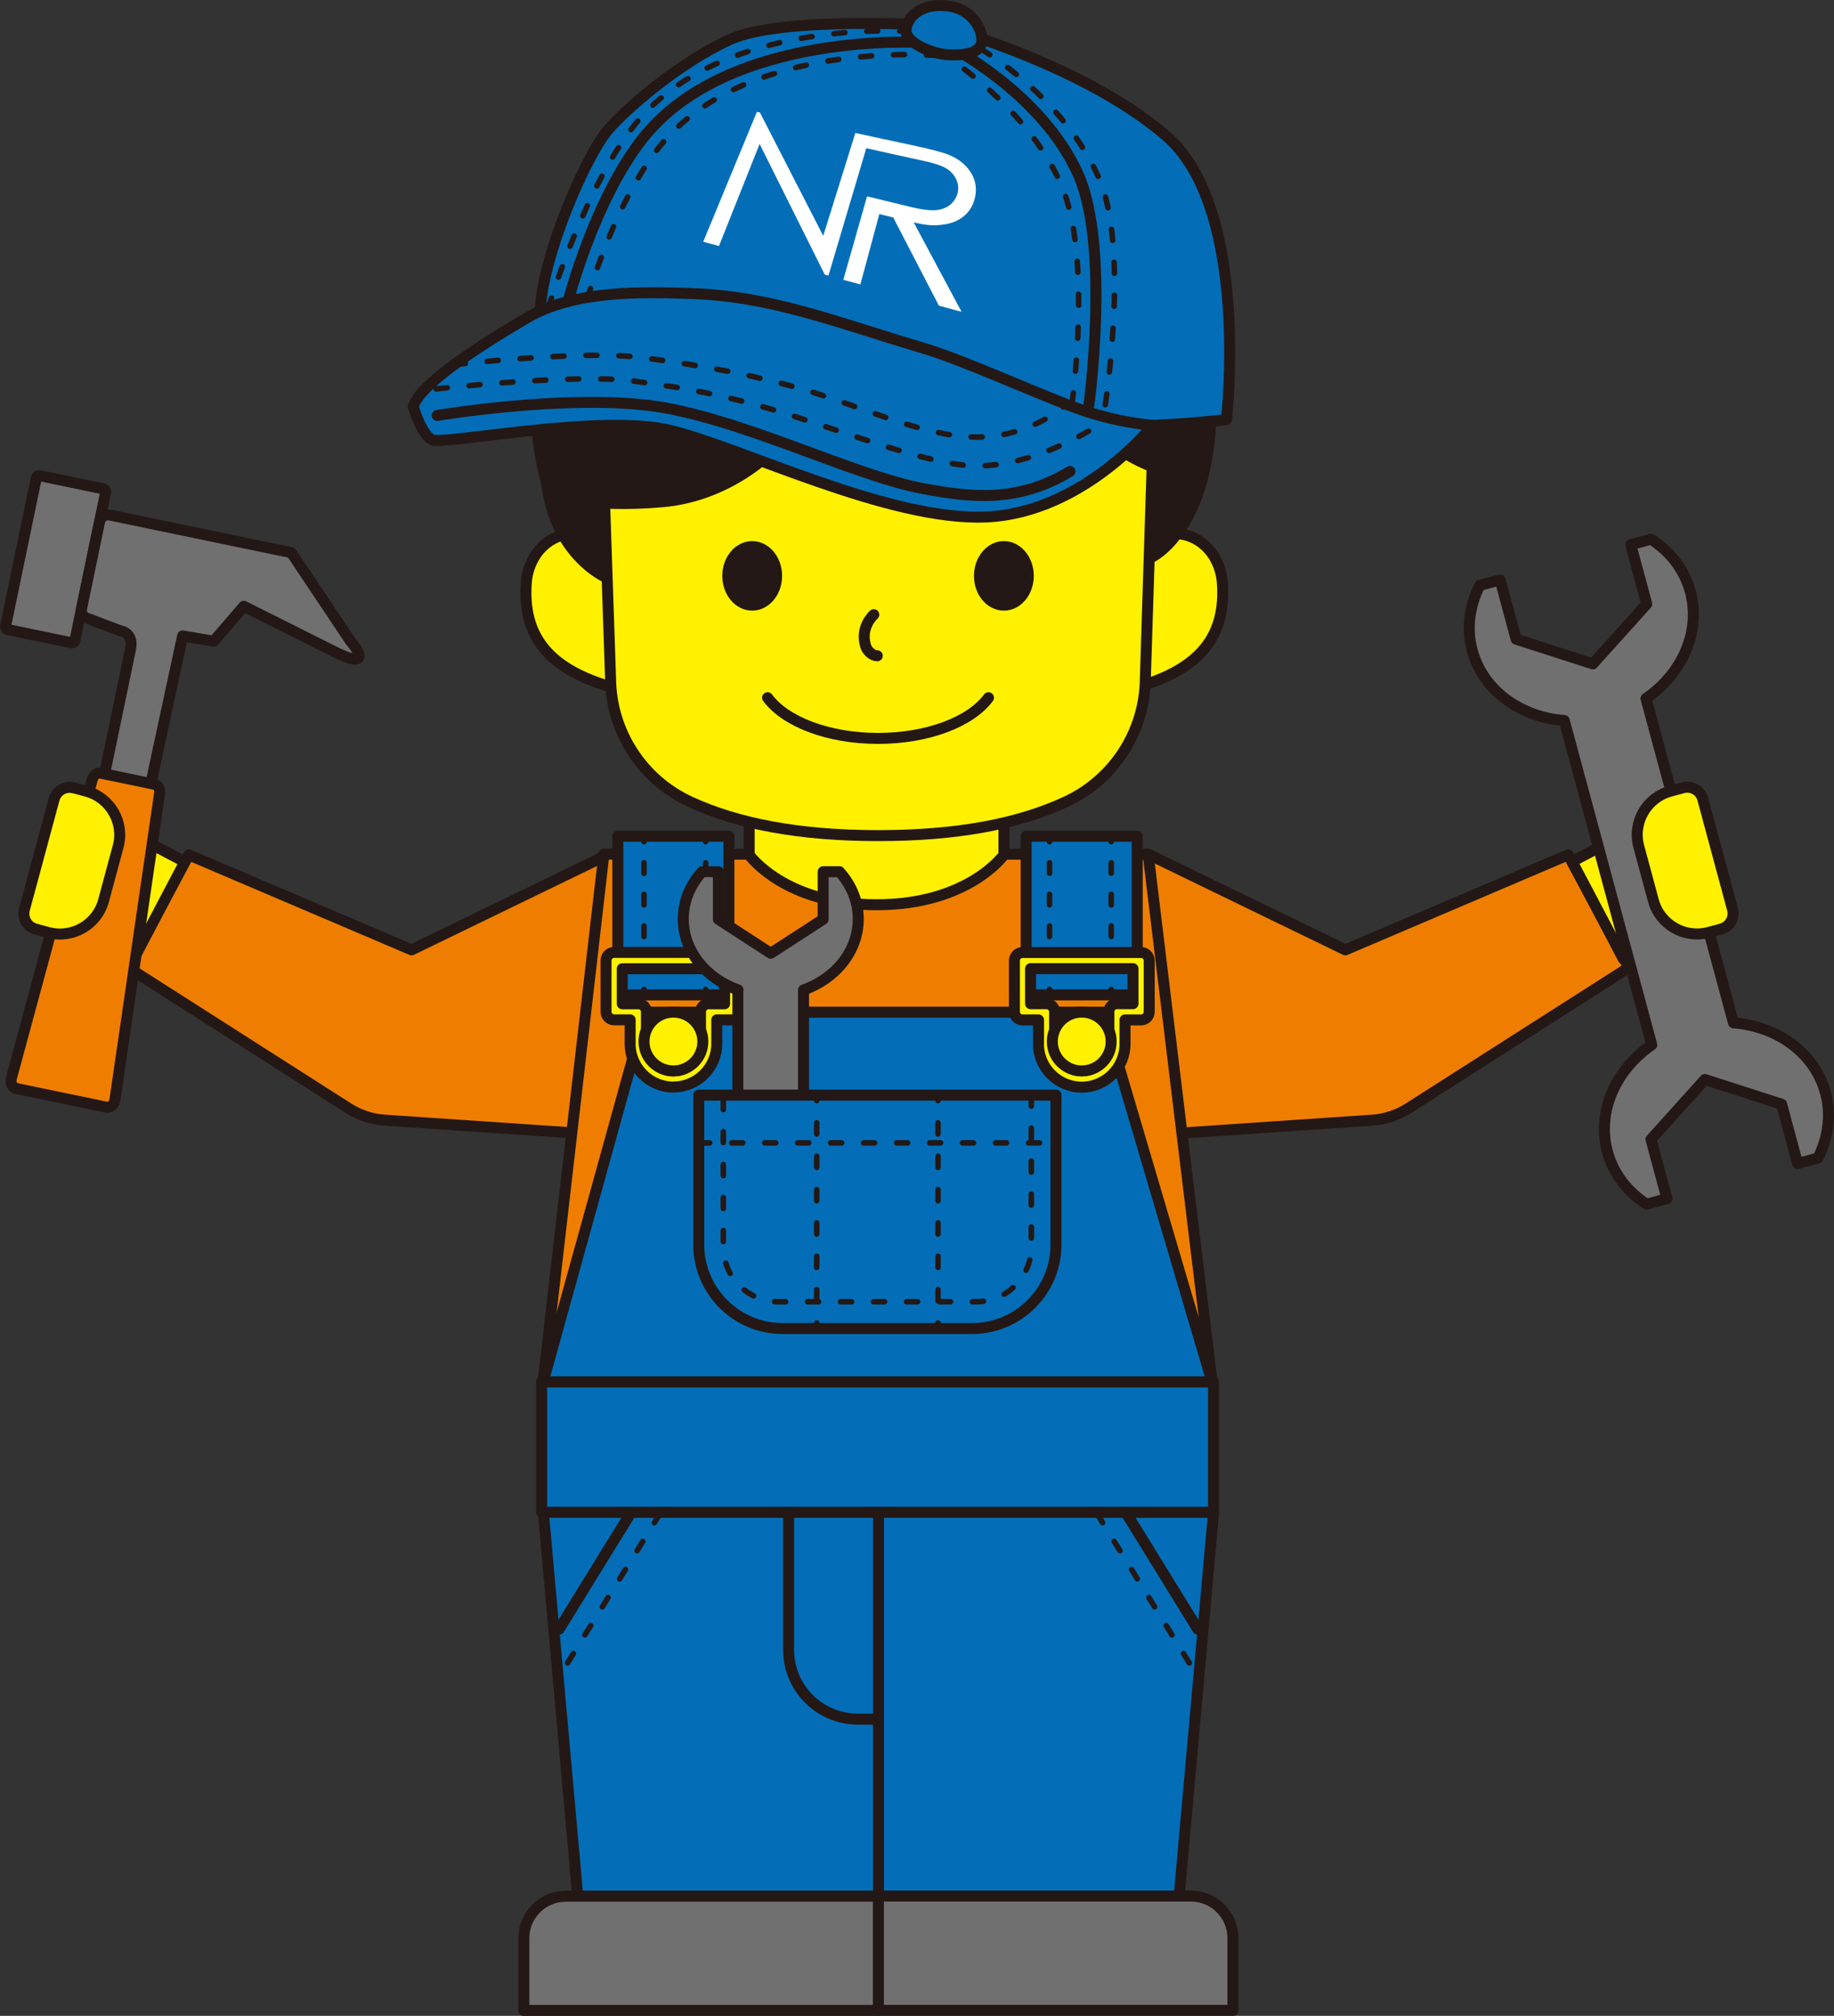 <?xml version="1.0" encoding="UTF-8"?>
<svg id="_レイヤー_2" data-name="レイヤー 2" xmlns="http://www.w3.org/2000/svg" viewBox="0 0 241.92 265.9">
  <rect x="0" y="0" width="241.92" height="265.9" fill="#333333" stroke="none"/>
  <defs>
    <style>
      .cls-1, .cls-2, .cls-3, .cls-4, .cls-5, .cls-6, .cls-7, .cls-8, .cls-9, .cls-10, .cls-11, .cls-12 {
        stroke: #231815;
        stroke-linecap: round;
        stroke-linejoin: round;
      }

      .cls-1, .cls-2, .cls-3, .cls-4, .cls-5, .cls-7 {
        fill: none;
      }

      .cls-1, .cls-3, .cls-4, .cls-5, .cls-7 {
        stroke-width: .73px;
      }

      .cls-2, .cls-6, .cls-8, .cls-10, .cls-11, .cls-12 {
        stroke-width: 1.45px;
      }

      .cls-3 {
        stroke-dasharray: 0 0 1.45 2.9;
      }

      .cls-4 {
        stroke-dasharray: 0 0 1.39 2.78;
      }

      .cls-5 {
        stroke-dasharray: 0 0 1.39 2.78;
      }

      .cls-13 {
        fill: #fff;
        stroke-width: 0px;
      }

      .cls-6, .cls-9 {
        fill: #231815;
      }

      .cls-7 {
        stroke-dasharray: 0 0 1.47 2.93;
      }

      .cls-8 {
        fill: #717071;
      }

      .cls-9 {
        stroke-width: 1.27px;
      }

      .cls-10 {
        fill: #ef7e00;
      }

      .cls-11 {
        fill: #fff100;
      }

      .cls-12 {
        fill: #036eb7;
      }
    </style>
  </defs>
  <g id="_デザイン" data-name="デザイン">
    <g>
      <path class="cls-10" d="M151.45,112.67l26.01,12.62,29.39-12.53,8.01,14.86-29.05,18.55c-1.43.91-3.06,1.46-4.75,1.58l-31.61,2.14"/>
      <rect class="cls-11" x="209.88" y="109.29" width="15.23" height="14.54" transform="translate(464.25 118.33) rotate(152.23)"/>
      <polygon class="cls-12" points="76.21 250.11 115.88 250.11 115.88 199.46 71.67 199.46 76.21 250.11"/>
      <path class="cls-8" d="M74.64,250.11h41.23v15.07h-46.77v-9.53c0-3.05,2.48-5.53,5.53-5.53Z"/>
      <line class="cls-2" x1="83.27" y1="199.46" x2="73.76" y2="214.88"/>
      <line class="cls-3" x1="87.08" y1="199.62" x2="74.09" y2="220.61"/>
      <path class="cls-10" d="M80.3,112.67l-26.01,12.62-29.39-12.53-8.01,14.86,29.05,18.55c1.43.91,3.06,1.46,4.75,1.58l31.61,2.14"/>
      <polygon class="cls-12" points="155.54 250.11 115.88 250.11 115.88 199.46 160.08 199.46 155.54 250.11"/>
      <path class="cls-8" d="M115.88,250.11h46.77v15.07h-41.23c-3.05,0-5.53-2.48-5.53-5.53v-9.53h0Z" transform="translate(278.52 515.28) rotate(-180)"/>
      <path class="cls-12" d="M104.02,199.46h11.86v27.3h-2.72c-5.04,0-9.14-4.09-9.14-9.14v-18.16h0Z"/>
      <line class="cls-2" x1="148.48" y1="199.46" x2="157.99" y2="214.88"/>
      <line class="cls-3" x1="144.68" y1="199.62" x2="157.66" y2="220.61"/>
      <polygon class="cls-10" points="159.88 182.28 71.64 182.28 79.66 112.67 151.45 112.67 159.88 182.28"/>
      <polygon class="cls-12" points="159.88 182.28 71.64 182.28 85.15 133.51 145.48 133.51 159.88 182.28"/>
      <rect class="cls-12" x="71.44" y="182.28" width="88.64" height="17.19"/>
      <rect class="cls-12" x="81.5" y="110.3" width="14.65" height="20.93"/>
      <g>
        <line class="cls-1" x1="84.94" y1="110.3" x2="84.94" y2="111.02"/>
        <line class="cls-4" x1="84.94" y1="113.8" x2="84.94" y2="129.11"/>
        <line class="cls-1" x1="84.94" y1="130.5" x2="84.94" y2="131.23"/>
      </g>
      <g>
        <line class="cls-1" x1="93.08" y1="110.3" x2="93.08" y2="111.02"/>
        <line class="cls-4" x1="93.08" y1="113.8" x2="93.08" y2="129.11"/>
        <line class="cls-1" x1="93.08" y1="130.5" x2="93.08" y2="131.23"/>
      </g>
      <path class="cls-11" d="M88.83,143.39c-3.15,0-5.71-2.56-5.71-5.71v-3.16s-2.11,0-2.11,0c-.59,0-1.07-.48-1.07-1.07v-6.75c0-.59.48-1.07,1.07-1.07h15.64c.59,0,1.07.48,1.07,1.07v6.75c0,.59-.48,1.07-1.07,1.07h-2.1v3.16c0,3.14-2.57,5.7-5.72,5.7ZM82.08,132.4h2.12c.28,0,.56.11.76.31s.31.47.31.76v4.22c-.01,1.97,1.59,3.57,3.56,3.57s3.57-1.6,3.57-3.57v-4.23c.01-.59.49-1.06,1.08-1.06h2.1v-4.62h-13.5v4.62Z"/>
      <circle class="cls-11" cx="88.83" cy="137.38" r="3.88"/>
      <rect class="cls-12" x="135.37" y="110.3" width="14.65" height="20.93" transform="translate(285.38 241.53) rotate(-180)"/>
      <g>
        <line class="cls-1" x1="146.58" y1="110.3" x2="146.58" y2="111.02"/>
        <line class="cls-5" x1="146.58" y1="113.8" x2="146.58" y2="129.11"/>
        <line class="cls-1" x1="146.58" y1="130.5" x2="146.58" y2="131.23"/>
      </g>
      <g>
        <line class="cls-1" x1="138.44" y1="110.3" x2="138.44" y2="111.02"/>
        <line class="cls-5" x1="138.44" y1="113.8" x2="138.44" y2="129.11"/>
        <line class="cls-1" x1="138.44" y1="130.5" x2="138.44" y2="131.23"/>
      </g>
      <path class="cls-11" d="M136.99,137.69v-3.16h-2.11c-.59,0-1.07-.48-1.07-1.07v-6.75c0-.59.48-1.07,1.07-1.07h15.64c.59,0,1.07.48,1.07,1.07v6.75c0,.59-.48,1.07-1.07,1.07h-2.12s0,3.16,0,3.16c0,3.15-2.56,5.71-5.71,5.71s-5.71-2.56-5.71-5.7ZM149.44,127.77h-13.5s0,4.62,0,4.62h2.1c.59,0,1.06.48,1.07,1.06v4.23c.01,1.97,1.62,3.57,3.59,3.57,1.97,0,3.57-1.6,3.57-3.57v-4.22c-.01-.28.1-.56.3-.76s.47-.31.76-.31h2.12s0-4.62,0-4.62Z"/>
      <circle class="cls-11" cx="142.69" cy="137.38" r="3.88"/>
      <path class="cls-11" d="M132.42,112.76s-4.64,6.58-16.8,6.58-16.8-6.58-16.8-6.58v-7.92h33.61v7.92Z"/>
      <path class="cls-8" d="M97.33,130.58v25.76s8.66,0,8.66,0v-25.76c4.23-1.5,7.22-5.12,7.22-9.37,0-2.36-.93-4.51-2.48-6.23h-2.15s0,6.28,0,6.28l-6.91,4.48-6.91-4.48v-6.28s-2.15,0-2.15,0c-1.55,1.72-2.48,3.87-2.48,6.23,0,4.24,2.99,7.86,7.22,9.36Z"/>
      <path class="cls-8" d="M228.66,134.92l-11.54-42.78c4.77-3.29,7.27-8.81,5.85-14.09-.79-2.94-2.68-5.31-5.18-6.93l-2.68.73,2.11,7.82-7.11,7.9-10.12-3.26-2.11-7.82-2.68.72c-1.35,2.66-1.79,5.66-1,8.59,1.42,5.28,6.36,8.79,12.14,9.24l11.54,42.78c-4.77,3.29-7.27,8.81-5.85,14.09.79,2.93,2.68,5.31,5.18,6.93l2.68-.73-2.11-7.82,7.11-7.9,10.12,3.26,2.11,7.82,2.68-.72c1.35-2.66,1.79-5.66,1-8.59-1.42-5.28-6.36-8.79-12.14-9.24Z"/>
      <path class="cls-11" d="M79.76,71.27c-6.12-2.78-10.05,1.29-10.34,5.62-.48,6.87,2.76,11.34,11.38,13.78"/>
      <path class="cls-11" d="M150.9,71.27c6.12-2.78,10.05,1.29,10.34,5.62.48,6.87-2.76,11.34-11.38,13.78"/>
      <path class="cls-11" d="M152.6,41.91l-1.52,47.62c-.08,6.99-4.17,13.32-10.52,16.25s-14.36,4.44-24.74,4.44c-10.39,0-18.52-1.57-24.76-4.45-6.34-2.92-10.43-9.23-10.52-16.2l-1.62-47.65"/>
      <path class="cls-2" d="M130.39,92.03c-2.32,3.15-7.96,5.37-14.57,5.37-6.6,0-12.24-2.22-14.57-5.37"/>
      <ellipse class="cls-6" cx="99.22" cy="75.96" rx="3.22" ry="3.86"/>
      <ellipse class="cls-6" cx="132.42" cy="75.96" rx="3.22" ry="3.86"/>
      <path class="cls-2" d="M115.26,81.08s-1.88,1.64-1.06,4.18c.18.56.84,1.24,1.52,1.24"/>
      <path class="cls-9" d="M152.01,73.54s10.34-4.89,7.28-28.67c-2.47-19.17-17.79-26.21-17.79-26.21,0,0-22.92-13.75-47.27-2.01-22.88,11.04-26.81,31.79-21.76,48.79,0,0,5.45,1.67,14.93.83,9.48-.83,15.31-7.46,15.31-7.46,27.72,3.22,36.09-15.98,36.09-15.98,0,0-.08,13.72,13.22,18.83v11.87Z"/>
      <path class="cls-9" d="M72.03,63.89c1.2,9.38,7.72,12.27,7.72,12.27v-13.15l-7.72.87Z"/>
      <path class="cls-12" d="M161.78,55.35c-26,2.88-40.81-1.9-58-5.83-24.77-5.67-32.5-8.59-32.5-8.59.27-7.18,5.98-20.37,8.97-23.85,2.23-2.59,9.08-8.67,16-11.85,6.92-3.19,27.58-1.87,27.58-1.87,0,0,18.76,4.92,29.97,14.53,11.2,9.61,7.98,37.46,7.98,37.46Z"/>
      <path class="cls-13" d="M120.56,29.34c1.86.44,2.73.43,3.88.28,1.15-.15,2.1-.56,2.83-1.22.73-.65,1.18-1.49,1.37-2.5.23-1.2,0-2.28-.65-3.26-.64-.96-1.57-1.69-2.77-2.19-.79-.33-2.34-.75-4.63-1.24l-4.01-.86h-.03s-1.78-.39-1.78-.39l-1.94-.42-.5,1.6-3.74,11.97-8.35-16.27-.4-.08-7.08,17.13,2.08.56,5.36-13.46,8.59,17.23.49.13,4.99-16.8.82.18.98.22,2.03.45,3.65.8c1.44.31,2.45.64,3.03.99.59.35,1.02.8,1.31,1.38.29.58.38,1.18.25,1.79s-.45,1.17-.95,1.6c-.51.43-1.14.68-1.9.76-.76.07-1.87-.06-3.32-.41l-3.69-.9h0s-2.11-.51-2.11-.51l-3.13,11.01,2.25.61,2.5-9.28,1.83.44,6.03,11.64,2.99.81-6.31-11.79Z"/>
      <path class="cls-12" d="M152.07,56.1s-4.81-.32-10.18-2.31c-6.15-2.28-14.78-6.31-20.52-8-10.73-3.17-19.38-6.67-29.89-7.06-6.72-.24-15.66-.48-21.9,3.16s-14.29,8.84-15.07,11.74c0,0,1.03,3.61,2.46,4.37s22.12-3.48,31.47-1.23,28.73,11.97,41.62,11.42c12.89-.55,22-12.09,22-12.09Z"/>
      <path class="cls-3" d="M57.55,51.3s18.13-2.05,25.85-1.06,13.74,2.24,21.08,4.58,17.88,6.33,23.57,6.61c9.01.44,18.28-6.29,18.28-6.29"/>
      <path class="cls-3" d="M59.94,48.1s16.72-1.92,24.38-.97c7.66.95,15.63,2.38,22.92,4.62,7.28,2.25,14.62,5.76,21.29,5.9,7.09.15,11.78-4.01,11.78-4.01"/>
      <path class="cls-2" d="M141.14,62.18c-7,4.22-13.13,3.4-19.32,2.28-9.31-1.7-24.76-9.63-36.37-11-11.61-1.37-27.78,1.34-27.78,1.34"/>
      <path class="cls-2" d="M122.18,5.62s-26.17-1.81-37.5,12.77c-6.42,8.26-9.75,21.39-9.75,21.39"/>
      <path class="cls-3" d="M123.66,7.33s-25.54-2.3-36.87,12.28c-6.42,8.26-9.75,21.39-9.75,21.39"/>
      <path class="cls-3" d="M120.13,4.16s-25.31-1.99-36.64,12.59c-6.42,8.26-10.92,23.12-10.92,23.12"/>
      <path class="cls-2" d="M125.02,5.96s12.45,6.3,17.22,17.08c4.24,9.59,1.38,30.48,1.38,30.48"/>
      <path class="cls-3" d="M123.64,6.65s11.53,6.84,16.3,17.62c4.24,9.59,1.42,29.33,1.42,29.33"/>
      <path class="cls-3" d="M129.34,6.44s10.83,6.22,15.6,17c4.24,9.59.66,31.3.66,31.3"/>
      <path class="cls-12" d="M129.5,5.45c-.12,1.7-2.69,1.89-4.58,1.76-1.89-.13-5.53-1.54-5.41-3.24s1.96-3.69,5.71-3.15c2.93.42,4.4,2.93,4.28,4.63Z"/>
      <path class="cls-12" d="M92.17,144.45h47.12v19.72c0,6.11-4.96,11.07-11.07,11.07h-24.98c-6.11,0-11.07-4.96-11.07-11.07v-19.72h0Z"/>
      <line class="cls-3" x1="92.17" y1="150.75" x2="139.29" y2="150.75"/>
      <path class="cls-3" d="M136.04,144.45v20c0,4.01-3.26,7.26-7.26,7.26h-26.1c-4.01,0-7.27-3.26-7.27-7.26v-20"/>
      <g>
        <line class="cls-1" x1="107.73" y1="144.45" x2="107.73" y2="145.18"/>
        <line class="cls-7" x1="107.73" y1="148.11" x2="107.73" y2="173.05"/>
        <line class="cls-1" x1="107.73" y1="174.51" x2="107.73" y2="175.24"/>
      </g>
      <g>
        <line class="cls-1" x1="123.73" y1="144.45" x2="123.73" y2="145.18"/>
        <line class="cls-7" x1="123.73" y1="148.11" x2="123.73" y2="173.05"/>
        <line class="cls-1" x1="123.73" y1="174.51" x2="123.73" y2="175.24"/>
      </g>
      <rect class="cls-11" x="6.64" y="109.29" width="15.23" height="14.54" transform="translate(55.95 6.79) rotate(27.77)"/>
      <rect class="cls-8" x="2.66" y="63.39" width="9.34" height="20.73" rx=".4" ry=".4" transform="translate(-.47 147.47) rotate(-168.28)"/>
      <path class="cls-8" d="M44.92,86.36l-12.76-6.39-3.97,4.61-4.1-.7-4.8,22.29-6.08-1.26,4.01-19.31c.46-2.23-1.45-2.43-1.45-2.43l-4.14-1.57c-.6-.12-.99-.72-.87-1.32l2.38-11.48c.12-.6.72-.99,1.32-.87l23.97,4.97,7.83,11.71c1.89,2.2,1.3,2.98-1.32,1.73Z"/>
      <path class="cls-10" d="M2.16,143.58l11.86,2.46c.53.11,1.04-.33,1.14-.97l5.89-40.41c.09-.57-.22-1.12-.69-1.21l-7.08-1.47c-.47-.1-.97.28-1.11.84L1.5,142.23c-.16.63.13,1.23.66,1.34Z"/>
      <path class="cls-11" d="M7.13,104.31h1.71c3.28,0,5.95,2.67,5.95,5.95v7.4c0,3.28-2.67,5.95-5.95,5.95h-1.71c-1.17,0-2.12-.95-2.12-2.12v-15.05c0-1.17.95-2.12,2.12-2.12Z" transform="translate(30.01 1.35) rotate(15.09)"/>
      <path class="cls-11" d="M219.09,104.31h1.71c3.28,0,5.95,2.67,5.95,5.95v7.4c0,3.28-2.67,5.95-5.95,5.95h-1.71c-1.17,0-2.12-.95-2.12-2.12v-15.05c0-1.17.95-2.12,2.12-2.12Z" transform="translate(465.73 166.22) rotate(164.91)"/>
    </g>
  </g>
</svg>